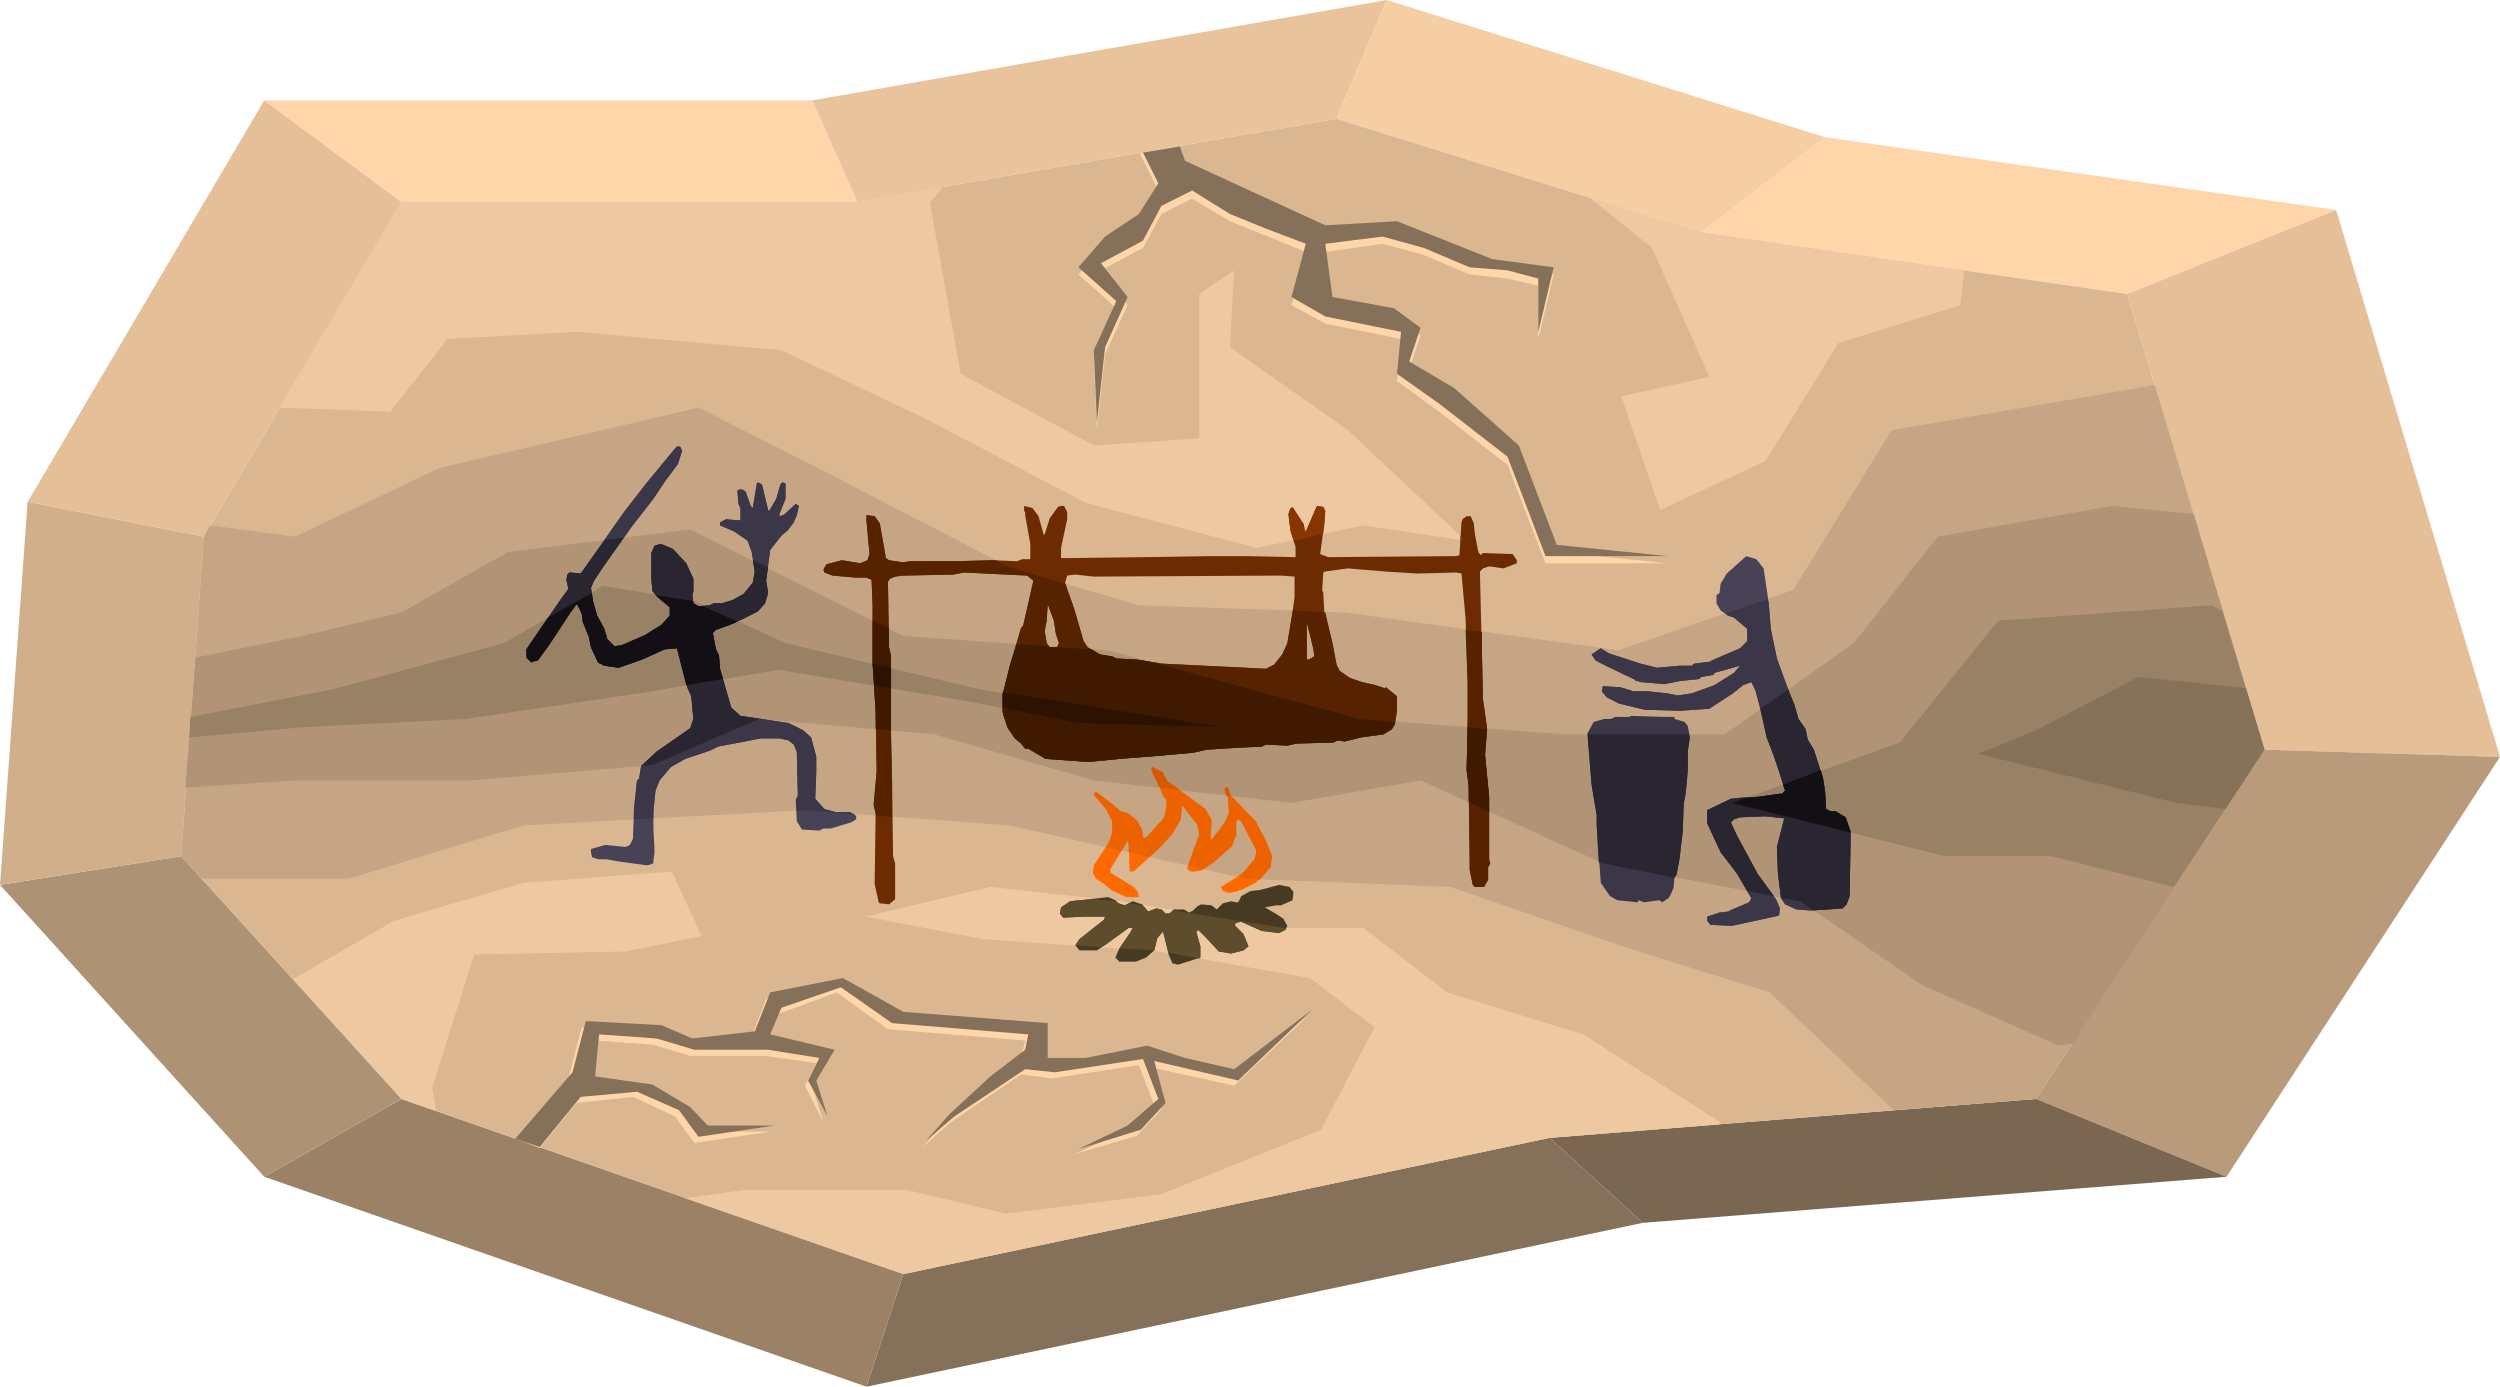 <svg xmlns="http://www.w3.org/2000/svg" fill-rule="evenodd" height="4.509in" preserveAspectRatio="none" stroke-linecap="round" viewBox="0 0 2441 1354" width="8.129in"><style>.brush1{fill:#e4bf98}.pen1{stroke:none}.brush2{fill:#ffd6aa}.brush7{fill:#857059}.brush18{fill:#3c3748}</style><path class="pen1 brush1" d="M199 524 27 490 258 98l134 99-193 327z"/><path class="pen1 brush2" d="M392 197 258 98h535l44 99H392z"/><path class="pen1" style="fill:#e9c39b" d="m837 197-44-99 561-98-49 116-468 81z"/><path class="pen1" style="fill:#f5cea3" d="m1305 116 49-116 428 134-121 93-356-111z"/><path class="pen1 brush2" d="m1661 227 121-93 499 71-204 82-416-60z"/><path class="pen1 brush1" d="m2077 287 204-82 160 534-230-7-134-445z"/><path class="pen1" style="fill:#b99b7b" d="m2211 732 230 7-267 410-186-76 223-341z"/><path class="pen1" style="fill:#7a6751" d="m1988 1073 186 76-570 45-91-83 475-38z"/><path class="pen1 brush7" d="m1513 1111 91 83-758 160 36-110 631-133z"/><path class="pen1" style="fill:#9b8267" d="m882 1244-36 110-588-205 134-76 490 171z"/><path class="pen1" style="fill:#ae9274" d="m392 1073-134 76L0 864l177-28 215 237z"/><path class="pen1" style="fill:#d1af8b" d="M177 836 0 864l27-374 172 34-22 312z"/><path class="pen1" style="fill:#dab791" d="m199 524 193-327h445l468-81 356 111 416 60 134 445-223 341-475 38-631 133-490-171-215-237 22-312z"/><path class="pen1 brush2" d="m1113 150 18 36-19 30-33 22-26 30 37 33-22 49 3 70 8-74 22-48-26-34 41-22 18-33 30-15 37 22 37 15 37 15-14 52 33 18 74 15-4 41 41 30 67 52 37 96h119l-108-11-37-97-63-55-44-26 11-34-26-18-60-11-7-52 56-8 40 11 45 19 37 4 30 7v52l15-63-60-7-93-37-70 3-137-63-11-20-33 6zm-609 962 51-59 13-50 75 4 29 13 62-8 14-37 71-15 59 34 141 11v33h37l60-11 37 11 48 11 76-57-72 68-82-18 11 41-24 26-61 18 48-22 30-26-15-39-85 13-30-4-69 47-27 24 22-26 41-37 33-26 4-15-134-11-50-36-57 21-12 26 63 15-18 29 11 36-18-36 11-22-50-7h-73l-37-11-56-4-3 41 55 7 37 22 17 19h65l-74 11-19-26-41-19-55 6-36 44-23-9z"/><path class="pen1" d="m273 398 108 4 56-71 126-7 200 18 141 67 156 82 167 44 104-22 100 15-115-108-115-81 4-75-34 23v141l-103 7-130-70-30-167 12-15-83 14H392L273 398zm1279-205 61 49 56 126-86 19 38 111 103-48 71-115 119-37 4-34-257-37-109-34zm126 905 2-2-134-86-133-41-82-63h-78l-159-26-127-14-122 29 115 22 171 12 148 26 63 48-52 100-156 63-152 19-96-23H726l-57 8 213 74 631-133 165-13zm-1252-13-4-23 41-130 148-3 74-15-29-63-145 11-126 37-99 57 106 117 34 12z" style="fill:#eec8a0"/><path class="pen1" style="fill:#c5a583" d="m205 513 83 11 141-67 253-59 103 52 201 104 126 37 201 7 267 37 171-59 96-156 257-44 107 356-223 341-139 11-121-115-141-44-171-59-200-8-230-52-201-15-274 15-171 52H197l-20-22 22-312 6-11z"/><path class="pen1" style="fill:#b09475" d="m191 642 104-21 97-23 104-59 178-22 208 104 200 14 245 67 201 15h156l126-89 82-104 170-30 80 8 69 230-187 287-14 2-133-59-119-82-193-37-178-81-126 22-193-22-156-45-171-15-104 45-178 15H288l-107 7 10-127z"/><path class="pen1" d="m186 700 139-27 167-45 97-56 89 15 89 41 189 45 238 37-141-4-112-22-181-30-130 22-175 26-159 8-111 10 1-20zm1505 84 164-59 96-119 208-15 11 6 41 135-87 132-2 2-119-30h-104l-208-52z" style="fill:#998166"/><path class="pen1" d="m1014 504 5 18h1l5-16 8-11 3-1h3l3 6v7l-6 28v10l83-1 63-1h35l48 1v-10l-5-16-1-8-1-8 2-6h1l1-1 11 17 1 6 1 1 10-23 1-2 6 1 2 4-1 13-4 29 8 3 125-1 3-1 2-32 1-3 4-3h4l3 7 1 10 3 16 1 3 2 2 2-2 29 1 4 6v3l-13 5-14-2-6 2-3 3 1 43 1 38 1 44 4 28-2 26 2 21 2 20v61l1 4-2 4v12l-4 7h-9l-2-2-3-15v-8l-1-74-2-15 1-48v-38l-2-62-4-44-5-1-38 1-32-2-36-3-22 3-2 1-1 18 1 1 1 19 8 31 4 21 3 6 10 7 12 4 13 3 9 3 1-1 10 8 1 1v14l-2 13-3 5-8 5-22 3-16 4-7-1-4 2-36 1-9 2-21-1-4 2-22 1-32 2-13 3-34 3-38 3-30 3-42-3-17-10h-3l-4-5-6-5-7-10-4-12-1-4v-17l7-28 11-37 2-2 10-44-6-5-62-3-10 2-49 1-8 1-5 2-2 3v1l1 63 2 9v77l1 44 1 74 2 7v35l-6 5-9-1-1-1-4-18 1-69-2-8 3-33-1-58-3-47v-57l-1-25-5-2h-10l-23-2-8-3-1-3 3-5 15-4 18 3 7-3 2-6-3-33v-5l8 1 5 7 6 34 3 2 13 2 9-1h43l37-1 23 1 5-2h8v-15l-5-28v-3l-1-1v-5l8 2 6 8zm17 115 3 9-2 4h-7l-3-4-2-12 2-10 1-16 6 16 2 13zm252 19v3l-5 3h-2v-36l6 24 1 6zm-32-76 13 1v20l-2 15-5 30-5 11-8 10-8 4-101-5-25-4-20-1-4-2-12-2-12-7-4-6-9-31-9-26 2-7 8-1 18 2 183-1z" style="fill:#6c2b00"/><path class="pen1" d="m1722 555 5 34 2 25 6 29 12 33 5 12 4 14 7 10 2 10 6 10 9 28 2 13 1 17 4 2h5l10 6 5 14-1 63-3 8-4 4-31 2-14-1-11-5-4-6-3-24-1-26 7-27v-1l-18-2-25 1-6 2-3 3 6 13 20 37 18 25 4 9-1 7-46 10-21-1-3-4v-4l12-4 9-1 1-1 19-8 2-4-14-24-16-21-13-28v-13l23-11 9-1 18-1 21-3h2l3-3-5-16-6-18-7-18-7-31-4-15-4-8-8 3-10 8-23 15-28 2-35-1-25-6-12-6-5-6 1-5 17 1 13 4h14l19 2 10 2 14-2 22-8 19-12 6-7-25 7-1 2-12 2-2 2-19 2-15 3-23-2-3-1h-2v-1l-27-13-12-6-4-6 9-6 8 5 31 10 16 4 22-2h12l2-2 16-2 1-1 21-9 7-3 7-7v-12l-13-11-6-2-7-5-4-7v-8l3-2 1-9 6-10 19-17 10 3 7 9zM666 440l-4 13-12 16-12 18-21 27-27 38-10 15-3 7 2 13 4 14 7 13 3 10 7 7 7-1 23-10 16-10 8-9v-8l-12-10-5-6-1-12v-25l3-7 6-2 12 5 13 14 7 15v13l-1 2 1 9 5 3 11-1 4-2h8l10-3 11-6 9-11 2-11-3-19-4-11-13-9-14-6v-3l6-3 11 1h3v-12l-2-4-1-13 2-1h3l3 2 5 14 2 2 4-24 1-1 4 2 6 25 1 1 7-12 4-14 2-2 3 1v15l-6 15v2l4-1 12-11 3 2-2 9-3 7-6 8-6 5-11 14-4 30 2 12-3 10-7 8-16 8-11 5-14 5-3 3 3 16 3 6 1 13 11 38 9 8 47 7 14 7 8 7 5 19v15l-1 26 9 10 11 3h14l4 2 2 2v3l-5 3-20 6h-7l-4 2-17-1-5-8-1-21 2-4-1-43-3-7-5-4-9-2h-18l-42 8-8 4-24 8-14 8-11 13-4 10-2 20v18l1 18v5l-1 7v3l-6 2-29-4-11-2h-8l-6-2-1-5v-3l14-4 20 2 4-2 3-6 1-29 3-28 2-2 2-12 15-14 33-23 3-9-2-22-4-9-10-38-12 1-22 10-23 8-14-2-6-3-7-15-2-10-6-15-1-8-4-8-1-1-6 8-21 32-11 15-5 1-1 1-5-5v-8l33-48 8-11-2-9 1-5 2-2 11 1 43-61 21-27 28-34 2-2h3l2 4z" style="fill:#484257"/><path class="pen1 brush18" d="M1632 700h3v2l10 3 3 4 2 11-2 13v19l-2 22-2 11-1 27-3 26-3 16-2 3-1 10-3 7-2 3-6 4-3-2-15 2-5-2-1 2-20-2-7-4-9-13-4-56v-10l-5-30-4-50 6-11 10-3h7l4-2h14l1-1 34 1h6z"/><path class="pen1" style="fill:#ff6a00" d="m1140 763 37 27 6 11-1 17v1l1 1 13-17 4-9-1-15-3-6v-4h3l2 7 25 26 10 19 6 15-1 7v3l-15 16-14 7h-2l-1 1-9 2-6-2-2-4 21-13 12-14 2-8-15-29-3-2-2 2v15h-1l-3 9-18 16-12 8-7 1h-4l-3-3 9-25 3-8-2-10-15-19-1 14-9 15-12 13-24 22-3 1h-2l-1-29-1-1-17 28v3l23 14 4 5 1 5h-12l-15-7-7-6-8-5-3-6 1-7 15-23 3-9v-11l-6-12-12-14v-1l2-2 16 12 8 7 7 2 9 7 5 9 1 7v1h3l17-19 2-5 1-9v-4l-3-3-4-10-6-12-2-5 1-2 10 5 5 9z"/><path class="pen1" style="fill:#463a22" d="m1263 871-1 8-11 5h-5l-11 2 12 7 6 4 4 7-2 4-6 3-17-2-20-9-5 1-1 1v2l8 8 5 12-5 4-12 3-12-2-12-13-8-8-2 2 4 14v11l-22 7-3-1h-2l-4-9-5-21-1-1-5 6-3 12-8 7-10 4h-16l-4-4 4-9 11-16 2-4h-4l-22 16-9 6h-17l-4-5 4-6 24-19 1-3h-20l-21 1-3-4 1-6 9-6 9-1 28-3 7 3 3 3 6 2 8-4 9 3 6 7 8-3 5 1 4 4h4l4-4h10l5 3 4-2 4-4 4-2 10 1 5 4 6-6 8-2 5 1h2l3-6 9-5 9-1 19-5 10 2 4 5z"/><path class="pen1 brush7" d="m503 1112 56-65 13-50 74 4 30 13 61-7 15-38 71-14 59 33 141 11v34h37l60-12 37 12 48 11 76-58-72 69-82-19 11 41-24 26-61 19 48-23 30-26-15-39-86 13-29-3-69 46-28 24 23-26 40-37 34-26 3-15-133-11-50-35-58 20-11 26 63 15-18 30 11 35-19-35 11-22-50-8h-72l-37-11-56-4-4 41 56 8 37 22 17 18h65l-74 11-19-26-41-18-55 5-40 49-24-8zm613-963 15 30-19 30-33 22-26 30 37 33-22 48 3 71 8-74 22-49-26-33 41-22 18-34 30-15 37 23 37 15 37 14-14 52 33 19 74 15-4 41 41 29 67 52 37 97h119l-108-11-37-97-63-56-44-26 11-33-26-19-60-11-7-52 56-7 40 11 45 19 37 3 30 8v52l15-63-60-8-93-37-70 4-137-63-5-14-36 6z"/><path class="pen1" style="fill:#867159" d="m1988 713 100-52 105 11 18 60-38 58-48-6-193-48 56-23z"/><path class="pen1" style="fill:#5d4d2d" d="m1256 906-1 2-6 3-17-2-20-9-5 1-1 1v2l8 8 5 12-5 4-12 3-12-2-12-13-8-8-2 2 4 14v11l-1 1-30-6-5-19-1-1-5 6-3 12h-1l-33-2 11-16 2-4h-4l-22 16-5 3-25-2 4-6 24-19 1-3h-20l-21 1-3-4 1-6 9-6 9-1 16-1 20 2 2 2 6 2 5-2 13 2 5 6 8-3 5 1 4 4h4l4-3 107 17h3z"/><path class="pen1" d="m1263 528 29-7 1-9 1-13-2-4-6-1-1 2-10 23-1-1-1-6-11-17-1 1h-1l-2 6 1 8 1 8 3 10zm163-1 5 1-5-5v4z" style="fill:#883600"/><path class="pen1 brush18" d="m1685 599 41-14 1 4 2 25 6 29 12 33 5 12 4 14 7 10 2 10 6 10 9 28 2 13 1 17 4 2h5l10 6 5 14-1 63-3 8-4 4-31 2-14-1-11-5-4-6-3-24-1-26 7-27v-1l-18-2-25 1-6 2-3 3 6 13 20 37 18 25 4 9-1 7-46 10-21-1-3-4v-4l12-4 9-1 1-1 19-8 2-4-14-24-16-21-13-28v-13l23-11 9-1 18-1 21-3h2l3-3-5-16-6-18-7-18-7-31-4-15-4-8-8 3-10 8-23 15-28 2-35-1-25-6-12-6-5-6 1-5 17 1 13 4h14l19 2 10 2 14-2 22-8 19-12 6-7-25 7-1 2-12 2-2 2-19 2-15 3-23-2-3-1h-2v-1l-27-13-12-6-4-6 9-6 8 5 31 10 16 4 22-2h12l2-2 16-2 1-1 21-9 7-3 7-7v-12l-13-11-6-2-2-2zM833 795l-48-4-7 1-1-11 2-4-1-43-3-7-5-4-9-2h-18l-42 8-8 4-24 8-14 8-11 13-4 10-2 20v7l-19 1v-10l3-28 2-2 2-12 15-14 33-23 3-9-2-22-4-9-10-38-12 1-22 10-23 8-14-2-6-3-7-15-2-10-6-15-1-8-4-8-1-1-6 8-21 32-11 15-5 1-1 1-5-5v-8l33-48 8-11-2-9 1-5 2-2 11 1 43-61 21-27 28-34 2-2h3l2 4-4 13-12 16-12 18-21 27-27 38-10 15-3 7 2 13 4 14 7 13 3 10 7 7 7-1 23-10 16-10 8-9v-8l-12-10-5-6-1-12v-25l3-7 6-2 12 5 13 14 7 15v13l-1 2 1 9 5 3 11-1 4-2h8l10-3 11-6 9-11 2-11-3-19-4-11-13-9-14-6v-3l6-3 11 1h3v-12l-2-4-1-13 2-1h3l3 2 5 14 2 2 4-24 1-1 4 2 6 25 1 1 7-12 4-14 2-2 3 1v15l-6 15v2l4-1 12-11 3 2-2 9-3 7-6 8-6 5-11 14-4 30 2 12-3 10-7 8-16 8-11 5-14 5-3 3 3 16 3 6 1 13 11 38 9 8 47 7 14 7 8 7 5 19v15l-1 26 9 10 11 3h14l3 2z"/><path class="pen1" d="m591 527 18-2-19 27-10 15-3 7 2 13 4 14 7 13 3 10 7 7 7-1 23-10 16-10 8-9v-8l-12-10-5-6-1-12v-25l3-7 6-2 12 5 13 14 7 15v13l-1 2 1 9 5 3 11-1 4-2h8l10-3 11-6 9-11 2-11-2-11 15 7-2 13 2 12-3 10-7 8-16 8-11 5-14 5-3 3 3 16 3 6 1 13 11 38 9 8 27 4-9-1-104 45-11 1 15-14 33-23 3-9-2-22-4-9-10-38-12 1-22 10-23 8-14-2-6-3-7-15-2-10-6-15-1-8-4-8-1-1-6 8-21 32-11 15-5 1-1 1-5-5v-8l33-48 8-11-2-9 1-5 2-2 11 1 24-33zm1128 165 27-19 1 3 5 12 4 14 7 10 2 10 6 10 9 28 2 13 1 17 4 2h5l10 6 5 14-1 63-3 8-4 4-29 2-12-9-19-3-3-24-1-26 7-27v-1l-18-2-25 1-6 2-3 3 6 13 20 37 16 22-26-5-10-17-16-21-13-28v-13l23-11 9-1 18-1 21-3h2l3-3-5-16-6-18-7-18-6-28zm-169 25h99l1 3-2 13v19l-2 22-2 11-1 27-3 26-3 16-2 3-70-14-4-1-2-36v-10l-5-30-4-49z" style="fill:#292531"/><path class="pen1" d="m535 603 43-24 1 8 4 14 7 13 3 10 7 7 7-1 23-10 16-10 8-9v-8l-12-10-2-2 37 6v2l5 3h5l33 15-7 3-14 5-3 3 3 16 3 6 1 13 3 10-36 6-9-36-12 1-22 10-23 8-14-2-6-3-7-15-2-10-6-15-1-8-4-8-1-1-6 8-21 32-11 15-5 1-1 1-5-5v-8l21-31zm1156 181 14-5 12-1 21-3h2l3-3-2-6 37-14 2 8 2 13 1 17 4 2h5l10 6 5 14v1l-116-29z" style="fill:#121015"/><path class="pen1" d="m972 547 14 7 54 16 9 25 9 31 4 6 12 7 12 2 4 2 20 1 25 4 101 5 8-4 8-10 5-11 5-30v-2l32 2 7 30 4 21 3 6 10 7 12 4 13 3 9 3 1-1 10 8 1 1v14l-2 13-3 5-8 5-22 3-16 4-7-1-4 2-36 1-9 2-21-1-4 2-22 1-32 2-13 3-34 3-38 3-30 3-42-3-17-10h-3l-4-5-6-5-7-10-4-12-1-4v-17l7-28 11-37 2-2 10-44-6-5-62-3-10 2-49 1-8 1-5 2-2 3v1l1 63 2 9v77l1 44v36l-16-2v-2l-2-8 3-33-1-58-3-47v-57l-1-25-5-2h-10l-23-2-8-3-1-3 3-5 15-4 18 3 7-3 2-6-3-33v-5l8 1 5 7 6 34 3 2 13 2 9-1h43l37-1h2zm459 68 16 2v22l1 44 4 28-2 26 2 21 2 20v61l1 4-2 4v12l-4 7h-9l-2-2-3-15v-8l-1-74-2-15 1-48v-38l-2-51zm-400 4 3 9-2 4h-7l-3-4-2-12 2-10 1-16 6 16 2 13zm252 19v3l-5 3h-2v-36l6 24 1 6z" style="fill:#562200"/><path class="pen1" d="m852 606 16 7v19l2 9v72l-15-1v-17l-3-47v-42zm141 23 31 2 1 1h7l34 2 8 5 12 2 4 2 20 1 12 2 205 56 35 3v2l-3 5-8 5-22 3-16 4-7-1-4 2-36 1-9 2-21-1-4 2-22 1-32 2-13 3-34 3-38 3-30 3-42-3-17-10h-3l-4-5-6-5-7-10-4-12-1-4v-17l7-28 7-21zm440 81 19 2-2 25 2 21 2 20v15l-20-10v-16l-2-15 1-42z" style="fill:#401a00"/><path class="pen1" d="m852 648 18 4v20l-16-3-2-21zm127 28 215 34-141-4-74-15v-15z" style="fill:#2c1200"/><path class="pen1" style="fill:#ec6200" d="m1230 859-14-1-7-2 4-3 12-14 2-8-15-29-3-2-2 2v15h-1l-3 9-18 16-11 7-14-4 8-22 3-8-2-10-15-19-1 14-9 15-12 13-10 9-20-5v-10l-1-1-6 10-15-4 3-5 3-9v-11l-6-12-12-14v-1l2-2 16 12 8 7 7 2 9 7 5 9 1 7v1h3l17-19 2-5 1-9v-4l-3-3-4-10-6-12-2-5 1-2 10 5 5 9 37 27 6 11-1 17v1l1 1 13-17 4-9-1-15-3-6v-4h3l2 7 25 26 10 19 6 15-1 7v3l-11 13z"/><path class="pen1" d="M1202 777h-4l-2-4v-4h3l2 7 1 1zm-50-6-19-2-1-1-6-12-2-5 1-2 10 5 5 9 12 8z" style="fill:#d65900"/></svg>
